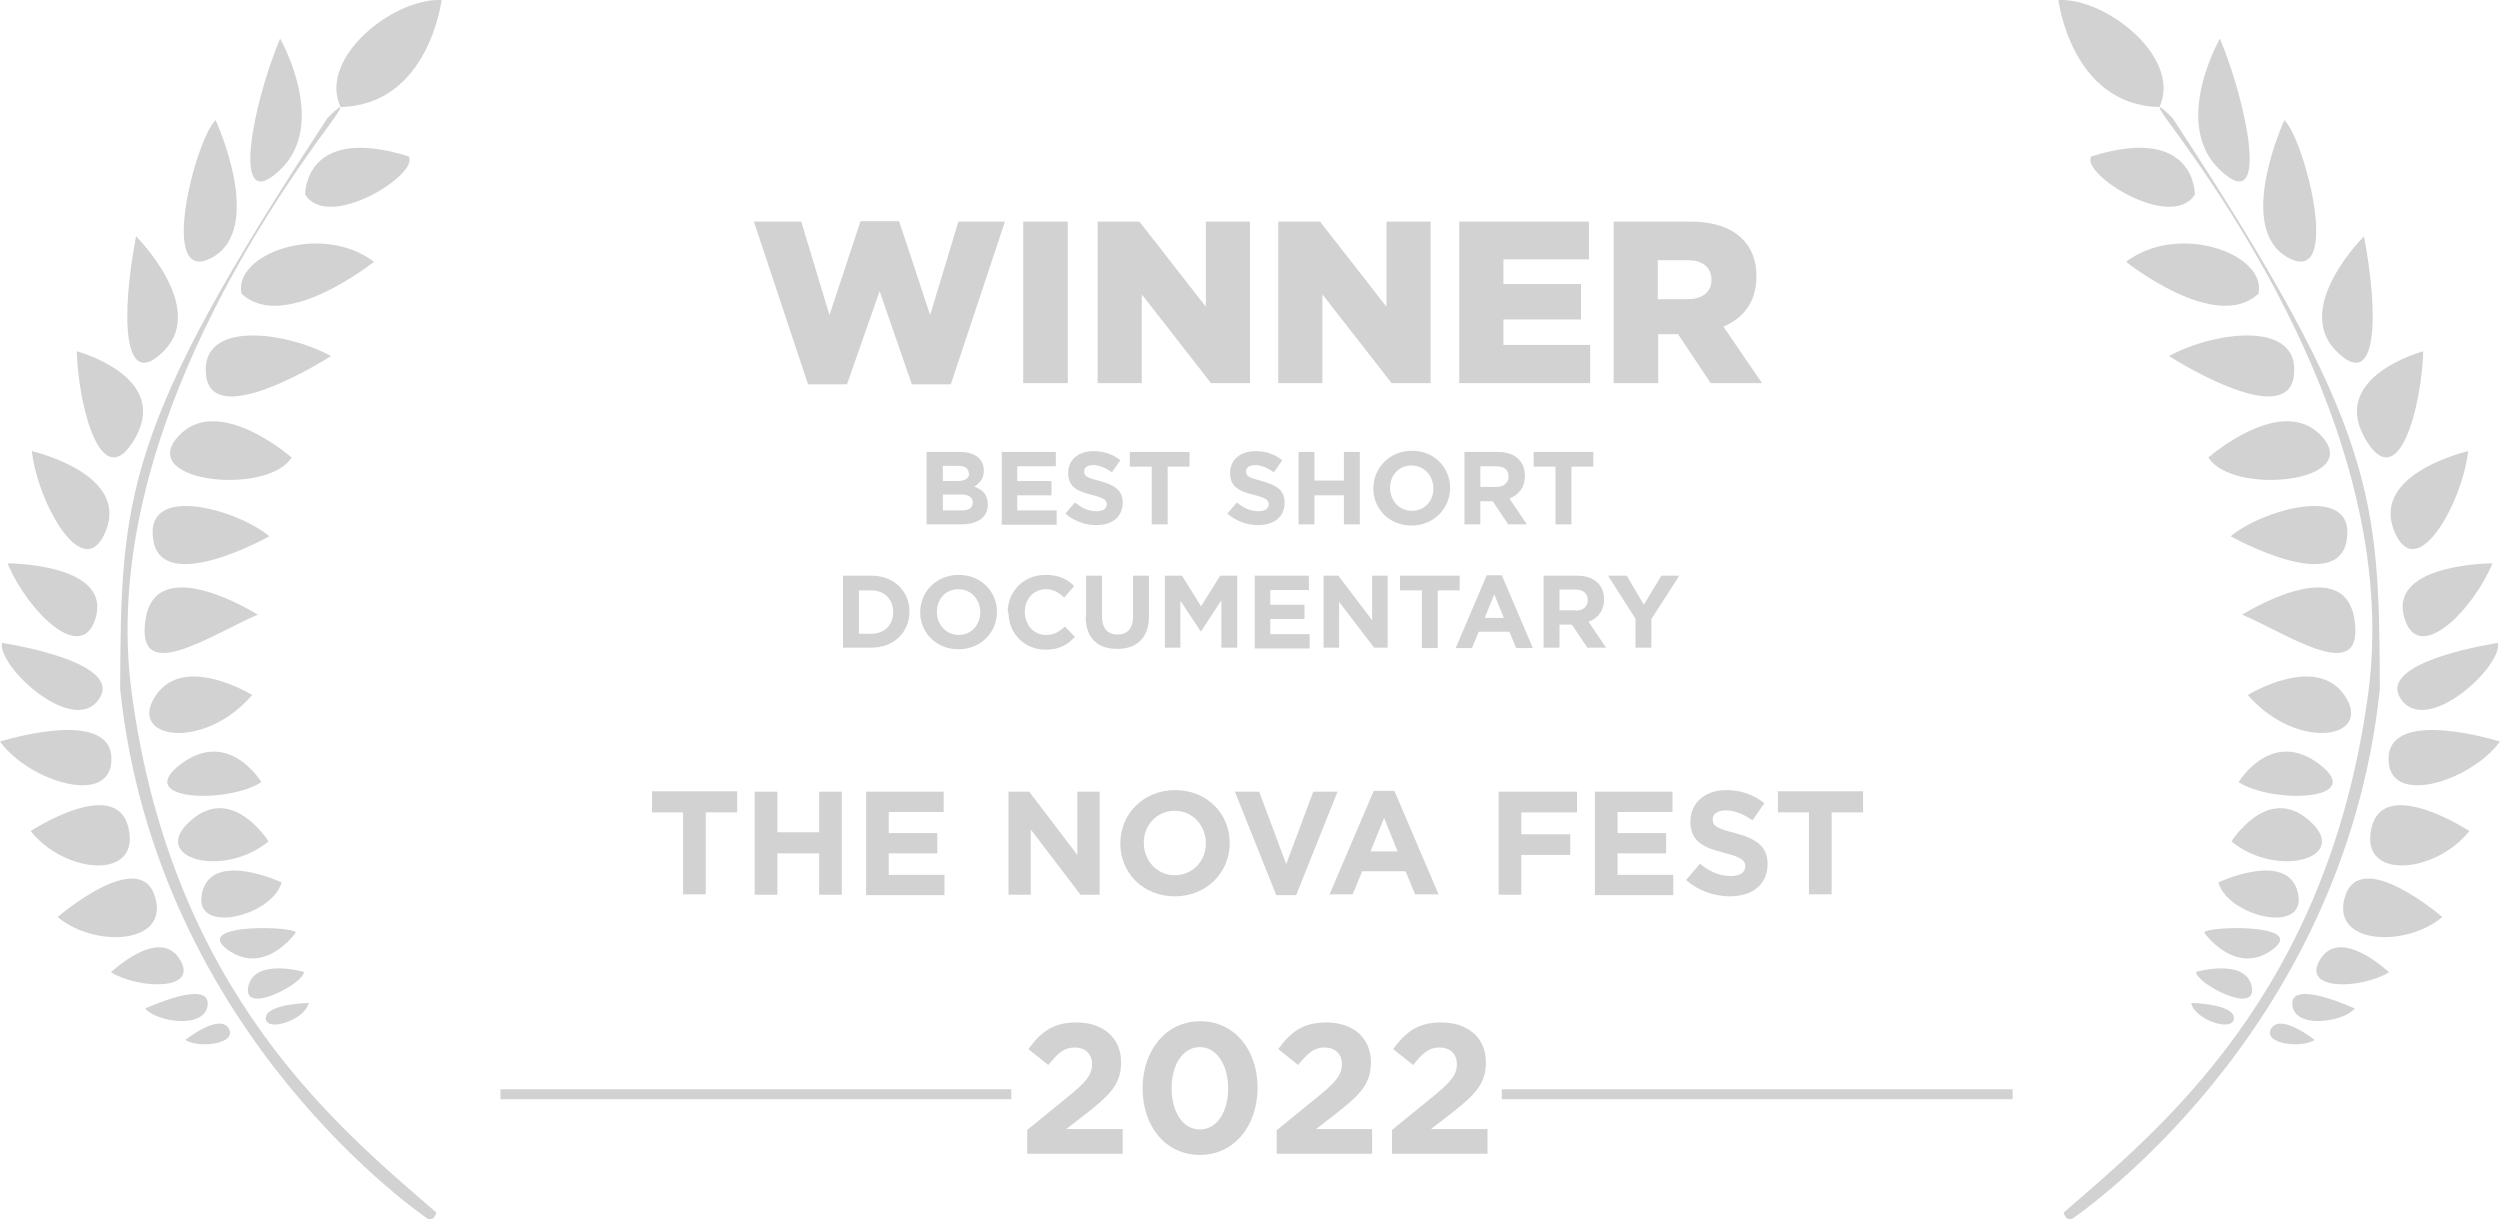 <?xml version="1.0" encoding="UTF-8"?>
<svg xmlns="http://www.w3.org/2000/svg" id="Layer_2" viewBox="0 0 62.84 30.65">
  <defs>
    <style>.cls-1{fill:#d3d2d2;}</style>
  </defs>
  <g id="Layer_1-2">
    <path class="cls-1" d="m11.1,0s-.32,2.64-2.54,2.69C7.99,1.47,9.87-.05,11.1,0h0Z"></path>
    <path class="cls-1" d="m7.67,4.89s-.03-1.78,2.6-.96c.3.43-2.01,1.9-2.6.96h0Z"></path>
    <path class="cls-1" d="m7.04.97s1.24,2.16-.02,3.32c-1.25,1.17-.65-1.73.02-3.32h0Z"></path>
    <path class="cls-1" d="m9.4,6.58s-2.26,1.81-3.33.8c-.21-1,2.01-1.8,3.33-.8h0Z"></path>
    <path class="cls-1" d="m5.42,3.02s1.26,2.73-.1,3.46c-1.36.73-.41-2.98.1-3.46h0Z"></path>
    <path class="cls-1" d="m8.23,2.97s.67-.69.09.11c-1.56,2.12-5.83,8.21-5.01,14.33,1.01,7.56,5.25,10.98,7.66,13.07-.07.23-.21.16-.21.16,0,0-6.82-4.56-7.74-13.32.02-4.85.08-6.55,5.21-14.35h0Z"></path>
    <path class="cls-1" d="m7.33,11.5s-1.88-1.65-2.87-.51c-.99,1.14,2.27,1.47,2.87.51h0Z"></path>
    <path class="cls-1" d="m3.42,5.94s1.78,1.77.71,2.87c-1.07,1.1-1.08-.95-.71-2.87h0Z"></path>
    <path class="cls-1" d="m8.32,8.95s-2.97,1.91-3.14.49c-.17-1.42,2.03-1.1,3.14-.49h0Z"></path>
    <path class="cls-1" d="m1.93,8.83s2.33.62,1.48,2.16c-.85,1.53-1.44-.76-1.48-2.16h0Z"></path>
    <path class="cls-1" d="m7.43,23.45s-.78,1.1-1.71.42c-.93-.68,1.79-.59,1.71-.42h0Z"></path>
    <path class="cls-1" d="m6.77,13.48s-2.71,1.52-2.92.08c-.22-1.45,2.17-.72,2.92-.08h0Z"></path>
    <path class="cls-1" d="m.8,11.34s2.42.55,1.87,1.98c-.55,1.43-1.72-.66-1.87-1.98h0Z"></path>
    <path class="cls-1" d="m6.48,15.45s-2.55-1.61-2.82.11c-.27,1.72,1.65.39,2.82-.11h0Z"></path>
    <path class="cls-1" d="m.19,14.16s2.54,0,2.23,1.31c-.32,1.31-1.74-.12-2.23-1.31H.19Z"></path>
    <path class="cls-1" d="m.05,16.16s3.09.46,2.44,1.41c-.64.95-2.55-.81-2.44-1.41H.05Z"></path>
    <path class="cls-1" d="m6.34,17.47s-1.72-1.06-2.43.02c-.72,1.08,1.19,1.41,2.43-.02h0Z"></path>
    <path class="cls-1" d="m0,18.64s2.75-.87,2.8.4c.05,1.27-2.07.61-2.8-.4h0Z"></path>
    <path class="cls-1" d="m6.57,19.66s-.82-1.37-2.03-.45c-1.21.92,1.18,1,2.03.45h0Z"></path>
    <path class="cls-1" d="m.77,20.89s2.15-1.41,2.46-.08c.31,1.33-1.6,1.16-2.46.08h0Z"></path>
    <path class="cls-1" d="m6.75,21.15s-.91-1.46-1.96-.52c-1.06.93.8,1.47,1.96.52h0Z"></path>
    <path class="cls-1" d="m1.45,23.05s2.04-1.76,2.44-.53c.4,1.23-1.52,1.31-2.44.53h0Z"></path>
    <path class="cls-1" d="m7.08,22.18s-1.75-.82-2,.26c-.25,1.08,1.76.6,2-.26h0Z"></path>
    <path class="cls-1" d="m2.79,24.44s1.2-1.15,1.72-.34c.52.81-1,.77-1.72.34h0Z"></path>
    <path class="cls-1" d="m7.64,24.43s-1.25-.36-1.4.37c-.15.74,1.4-.08,1.4-.37h0Z"></path>
    <path class="cls-1" d="m3.65,25.35s1.62-.75,1.57-.1c-.05.64-1.31.43-1.57.1h0Z"></path>
    <path class="cls-1" d="m7.76,25.21s-1.07.02-1.08.38c0,.37.99.05,1.08-.38h0Z"></path>
    <path class="cls-1" d="m4.66,26.14s.85-.68,1.09-.29c.23.39-.76.51-1.09.29h0Z"></path>
    <path class="cls-1" d="m51.74,0s.32,2.64,2.54,2.69C54.85,1.47,52.97-.05,51.74,0h0Z"></path>
    <path class="cls-1" d="m55.17,4.89s.03-1.78-2.6-.96c-.3.43,2.01,1.9,2.6.96h0Z"></path>
    <path class="cls-1" d="m55.8.97s-1.24,2.16.02,3.32c1.25,1.17.65-1.73-.02-3.32h0Z"></path>
    <path class="cls-1" d="m53.44,6.58s2.26,1.81,3.33.8c.21-1-2.01-1.8-3.33-.8h0Z"></path>
    <path class="cls-1" d="m57.42,3.02s-1.26,2.73.1,3.46c1.36.73.41-2.98-.1-3.46h0Z"></path>
    <path class="cls-1" d="m54.61,2.97s-.67-.69-.09.11c1.56,2.12,5.82,8.21,5.01,14.33-1.01,7.56-5.25,10.98-7.66,13.07.07.23.21.16.21.16,0,0,6.82-4.56,7.74-13.32-.02-4.85-.08-6.55-5.21-14.35h0Z"></path>
    <path class="cls-1" d="m55.51,11.5s1.88-1.65,2.87-.51c.99,1.14-2.27,1.47-2.87.51h0Z"></path>
    <path class="cls-1" d="m59.42,5.94s-1.78,1.77-.71,2.87c1.07,1.1,1.08-.95.71-2.87h0Z"></path>
    <path class="cls-1" d="m54.52,8.95s2.97,1.91,3.14.49c.17-1.42-2.03-1.1-3.14-.49h0Z"></path>
    <path class="cls-1" d="m60.91,8.83s-2.33.62-1.48,2.16c.85,1.53,1.44-.76,1.48-2.16h0Z"></path>
    <path class="cls-1" d="m55.41,23.45s.78,1.1,1.71.42c.93-.68-1.8-.59-1.71-.42h0Z"></path>
    <path class="cls-1" d="m56.07,13.48s2.71,1.52,2.92.08c.22-1.45-2.17-.72-2.92-.08h0Z"></path>
    <path class="cls-1" d="m62.04,11.34s-2.42.55-1.87,1.98c.55,1.43,1.72-.66,1.87-1.98h0Z"></path>
    <path class="cls-1" d="m56.36,15.45s2.55-1.61,2.82.11c.27,1.72-1.65.39-2.82-.11h0Z"></path>
    <path class="cls-1" d="m62.65,14.16s-2.55,0-2.23,1.31c.32,1.31,1.74-.12,2.23-1.31h0Z"></path>
    <path class="cls-1" d="m62.79,16.16s-3.09.46-2.44,1.41c.64.95,2.55-.81,2.44-1.41h0Z"></path>
    <path class="cls-1" d="m56.5,17.47s1.72-1.06,2.44.02c.72,1.08-1.19,1.41-2.44-.02h0Z"></path>
    <path class="cls-1" d="m62.84,18.64s-2.75-.87-2.8.4c-.05,1.27,2.06.61,2.8-.4h0Z"></path>
    <path class="cls-1" d="m56.27,19.66s.82-1.37,2.03-.45c1.21.92-1.18,1-2.03.45h0Z"></path>
    <path class="cls-1" d="m62.07,20.89s-2.15-1.41-2.46-.08c-.31,1.33,1.6,1.16,2.46.08h0Z"></path>
    <path class="cls-1" d="m56.09,21.15s.91-1.46,1.96-.52c1.06.93-.8,1.47-1.96.52h0Z"></path>
    <path class="cls-1" d="m61.39,23.05s-2.04-1.76-2.44-.53c-.4,1.23,1.52,1.31,2.44.53h0Z"></path>
    <path class="cls-1" d="m55.76,22.18s1.75-.82,2,.26c.25,1.08-1.76.6-2-.26h0Z"></path>
    <path class="cls-1" d="m60.05,24.44s-1.2-1.15-1.72-.34c-.52.81,1,.77,1.72.34h0Z"></path>
    <path class="cls-1" d="m55.2,24.43s1.25-.36,1.4.37c.15.74-1.4-.08-1.4-.37h0Z"></path>
    <path class="cls-1" d="m59.19,25.35s-1.62-.75-1.57-.1c.05.64,1.31.43,1.57.1h0Z"></path>
    <path class="cls-1" d="m55.08,25.21s1.07.02,1.07.38c0,.37-.99.05-1.07-.38h0Z"></path>
    <path class="cls-1" d="m58.18,26.14s-.85-.68-1.09-.29c-.23.39.76.51,1.09.29h0Z"></path>
    <path class="cls-1" d="m18.95,5.57h1.19l.71,2.35.78-2.36h.97l.78,2.36.71-2.35h1.17l-1.36,4.09h-.98l-.81-2.34-.82,2.34h-.98l-1.36-4.09Z"></path>
    <path class="cls-1" d="m25.72,5.57h1.12v4.06h-1.12v-4.06Z"></path>
    <path class="cls-1" d="m27.59,5.57h1.05l1.67,2.14v-2.14h1.11v4.06h-.98l-1.74-2.23v2.23h-1.11v-4.06Z"></path>
    <path class="cls-1" d="m32.13,5.57h1.05l1.67,2.14v-2.14h1.11v4.06h-.98l-1.74-2.23v2.23h-1.11v-4.06Z"></path>
    <path class="cls-1" d="m36.68,5.57h3.26v.95h-2.15v.62h1.95v.89h-1.95v.64h2.18v.96h-3.29v-4.06Z"></path>
    <path class="cls-1" d="m40.55,5.57h1.92c.62,0,1.05.16,1.32.43.24.24.36.54.36.95h0c0,.64-.33,1.05-.83,1.26l.97,1.42h-1.29l-.82-1.23h-.5v1.23h-1.12v-4.06Zm1.87,1.95c.38,0,.6-.19.6-.48h0c0-.34-.24-.5-.61-.5h-.74v.98h.75Z"></path>
    <path class="cls-1" d="m25.81,28.41l1.08-.88c.4-.33.56-.51.56-.78s-.18-.42-.44-.42-.42.14-.66.44l-.5-.4c.32-.44.63-.67,1.21-.67.67,0,1.12.39,1.12,1h0c0,.55-.28.82-.85,1.27l-.53.41h1.42v.62h-2.4v-.57Z"></path>
    <path class="cls-1" d="m28.72,27.36h0c0-.95.58-1.69,1.45-1.69s1.44.73,1.44,1.67h0c0,.95-.58,1.69-1.45,1.69s-1.44-.73-1.44-1.67Zm2.15,0h0c0-.6-.29-1.04-.71-1.04s-.71.43-.71,1.03h0c0,.6.28,1.04.71,1.04s.71-.44.71-1.03Z"></path>
    <path class="cls-1" d="m32.09,28.41l1.08-.88c.4-.33.56-.51.56-.78s-.18-.42-.44-.42-.42.14-.66.44l-.5-.4c.32-.44.63-.67,1.21-.67.67,0,1.12.39,1.12,1h0c0,.55-.28.82-.85,1.27l-.53.41h1.41v.62h-2.4v-.57Z"></path>
    <path class="cls-1" d="m34.98,28.41l1.08-.88c.4-.33.56-.51.56-.78s-.18-.42-.44-.42-.42.14-.66.44l-.5-.4c.32-.44.63-.67,1.21-.67.67,0,1.12.39,1.12,1h0c0,.55-.28.82-.85,1.27l-.53.41h1.42v.62h-2.4v-.57Z"></path>
    <path class="cls-1" d="m23.3,11.36h.84c.21,0,.37.06.47.16.08.08.12.19.12.31h0c0,.21-.11.32-.24.4.21.08.34.2.34.45h0c0,.34-.27.5-.68.5h-.86v-1.82Zm1.05.54c0-.12-.09-.19-.26-.19h-.39v.38h.37c.18,0,.29-.06.29-.19h0Zm-.19.53h-.46v.4h.47c.18,0,.28-.06.28-.2h0c0-.13-.09-.2-.3-.2Z"></path>
    <path class="cls-1" d="m25.17,11.36h1.37v.36h-.97v.37h.86v.36h-.86v.38h.99v.36h-1.38v-1.82Z"></path>
    <path class="cls-1" d="m26.78,12.91l.24-.28c.16.13.33.22.54.22.16,0,.26-.06.26-.17h0c0-.11-.06-.16-.37-.24-.37-.09-.6-.2-.6-.55h0c0-.34.26-.55.64-.55.26,0,.49.08.67.23l-.21.3c-.16-.11-.32-.18-.47-.18s-.23.07-.23.16h0c0,.12.08.16.39.24.37.1.58.23.58.54h0c0,.37-.27.57-.67.57-.27,0-.55-.1-.77-.29Z"></path>
    <path class="cls-1" d="m28.95,11.73h-.55v-.37h1.5v.37h-.55v1.45h-.4v-1.45Z"></path>
    <path class="cls-1" d="m30.85,12.91l.24-.28c.16.13.33.22.54.22.16,0,.26-.06.26-.17h0c0-.11-.06-.16-.37-.24-.37-.09-.6-.2-.6-.55h0c0-.34.26-.55.64-.55.26,0,.49.08.67.23l-.21.3c-.16-.11-.32-.18-.47-.18s-.23.07-.23.16h0c0,.12.08.16.39.24.37.1.58.23.58.54h0c0,.37-.27.57-.67.57-.27,0-.55-.1-.77-.29Z"></path>
    <path class="cls-1" d="m32.64,11.36h.4v.72h.74v-.72h.4v1.82h-.4v-.73h-.74v.73h-.4v-1.82Z"></path>
    <path class="cls-1" d="m34.52,12.28h0c0-.52.41-.95.97-.95s.96.42.96.93h0c0,.52-.41.95-.97.95s-.96-.42-.96-.93Zm1.51,0h0c0-.32-.23-.58-.55-.58s-.54.25-.54.56h0c0,.32.23.58.55.58s.54-.25.54-.56Z"></path>
    <path class="cls-1" d="m36.81,11.36h.83c.23,0,.41.06.53.18.1.1.16.24.16.42h0c0,.3-.16.48-.39.57l.44.65h-.47l-.39-.58h-.31v.58h-.4v-1.82Zm.8.88c.19,0,.31-.11.31-.26h0c0-.18-.12-.26-.31-.26h-.4v.52h.4Z"></path>
    <path class="cls-1" d="m39.1,11.73h-.55v-.37h1.5v.37h-.55v1.45h-.4v-1.45Z"></path>
    <path class="cls-1" d="m21.19,14.47h.71c.57,0,.96.39.96.9h0c0,.52-.39.91-.96.91h-.71v-1.81Zm.4.36v1.1h.31c.33,0,.55-.22.55-.54h0c0-.33-.22-.55-.55-.55h-.31Z"></path>
    <path class="cls-1" d="m23.13,15.39h0c0-.52.41-.94.97-.94s.96.42.96.93h0c0,.52-.41.94-.97.94s-.96-.42-.96-.93Zm1.51,0h0c0-.32-.23-.58-.55-.58s-.54.25-.54.57h0c0,.32.23.58.55.58s.54-.26.54-.57Z"></path>
    <path class="cls-1" d="m25.33,15.39h0c0-.52.39-.94.95-.94.34,0,.55.11.72.28l-.25.29c-.14-.13-.28-.21-.46-.21-.31,0-.53.25-.53.57h0c0,.32.22.58.53.58.21,0,.33-.08.48-.21l.25.26c-.19.2-.39.32-.74.32-.53,0-.93-.41-.93-.93Z"></path>
    <path class="cls-1" d="m27.3,15.51v-1.04h.4v1.03c0,.3.15.45.39.45s.39-.15.39-.44v-1.04h.4v1.02c0,.55-.31.82-.8.82s-.79-.27-.79-.81Z"></path>
    <path class="cls-1" d="m29.28,14.47h.43l.48.77.48-.77h.43v1.81h-.4v-1.19l-.51.78h-.01l-.51-.77v1.18h-.39v-1.81Z"></path>
    <path class="cls-1" d="m31.53,14.47h1.37v.36h-.97v.37h.86v.36h-.86v.38h.99v.36h-1.38v-1.81Z"></path>
    <path class="cls-1" d="m33.27,14.47h.37l.85,1.12v-1.12h.39v1.81h-.34l-.88-1.15v1.15h-.39v-1.81Z"></path>
    <path class="cls-1" d="m35.74,14.84h-.55v-.37h1.5v.37h-.55v1.45h-.4v-1.45Z"></path>
    <path class="cls-1" d="m37.38,14.46h.37l.78,1.83h-.42l-.17-.41h-.77l-.17.41h-.41l.78-1.83Zm.42,1.07l-.24-.59-.24.59h.48Z"></path>
    <path class="cls-1" d="m38.8,14.47h.83c.23,0,.41.06.53.18.1.1.16.24.16.41h0c0,.3-.16.48-.39.57l.44.65h-.47l-.39-.58h-.31v.58h-.4v-1.81Zm.8.88c.19,0,.31-.1.31-.26h0c0-.18-.12-.27-.31-.27h-.4v.52h.4Z"></path>
    <path class="cls-1" d="m41.12,15.57l-.7-1.1h.47l.43.73.44-.73h.45l-.7,1.09v.72h-.4v-.71Z"></path>
    <path class="cls-1" d="m17.18,20.42h-.79v-.53h2.14v.53h-.79v2.06h-.57v-2.06Z"></path>
    <path class="cls-1" d="m18.97,19.9h.57v1.02h1.05v-1.02h.57v2.59h-.57v-1.04h-1.05v1.04h-.57v-2.59Z"></path>
    <path class="cls-1" d="m21.77,19.9h1.95v.51h-1.38v.53h1.22v.51h-1.22v.54h1.4v.51h-1.97v-2.59Z"></path>
    <path class="cls-1" d="m25.35,19.9h.52l1.21,1.59v-1.59h.56v2.59h-.48l-1.25-1.64v1.64h-.56v-2.59Z"></path>
    <path class="cls-1" d="m28.16,21.2h0c0-.74.58-1.34,1.38-1.34s1.37.59,1.37,1.33h0c0,.74-.58,1.34-1.38,1.34s-1.37-.59-1.37-1.33Zm2.15,0h0c0-.45-.33-.82-.78-.82s-.78.36-.78.8h0c0,.45.33.82.78.82s.78-.36.78-.8Z"></path>
    <path class="cls-1" d="m31.02,19.9h.63l.68,1.82.68-1.82h.61l-1.04,2.6h-.5l-1.04-2.6Z"></path>
    <path class="cls-1" d="m34.53,19.88h.52l1.11,2.6h-.59l-.24-.58h-1.09l-.24.58h-.58l1.11-2.6Zm.6,1.52l-.34-.84-.34.84h.69Z"></path>
    <path class="cls-1" d="m37.67,19.9h1.97v.52h-1.4v.55h1.23v.52h-1.23v1h-.57v-2.59Z"></path>
    <path class="cls-1" d="m40.09,19.9h1.95v.51h-1.38v.53h1.22v.51h-1.22v.54h1.4v.51h-1.97v-2.59Z"></path>
    <path class="cls-1" d="m42.39,22.11l.34-.4c.23.19.48.31.77.31.23,0,.37-.09.37-.24h0c0-.15-.09-.23-.52-.34-.52-.13-.86-.28-.86-.79h0c0-.48.38-.79.9-.79.38,0,.7.12.96.33l-.3.43c-.23-.16-.45-.25-.67-.25s-.33.1-.33.22h0c0,.18.11.23.56.35.52.14.82.32.82.78h0c0,.52-.39.81-.95.81-.39,0-.79-.14-1.1-.41Z"></path>
    <path class="cls-1" d="m45.48,20.42h-.79v-.53h2.14v.53h-.79v2.06h-.57v-2.06Z"></path>
    <rect class="cls-1" x="12.58" y="27.38" width="12.84" height=".25"></rect>
    <rect class="cls-1" x="37.75" y="27.38" width="12.84" height=".25"></rect>
  </g>
</svg>
